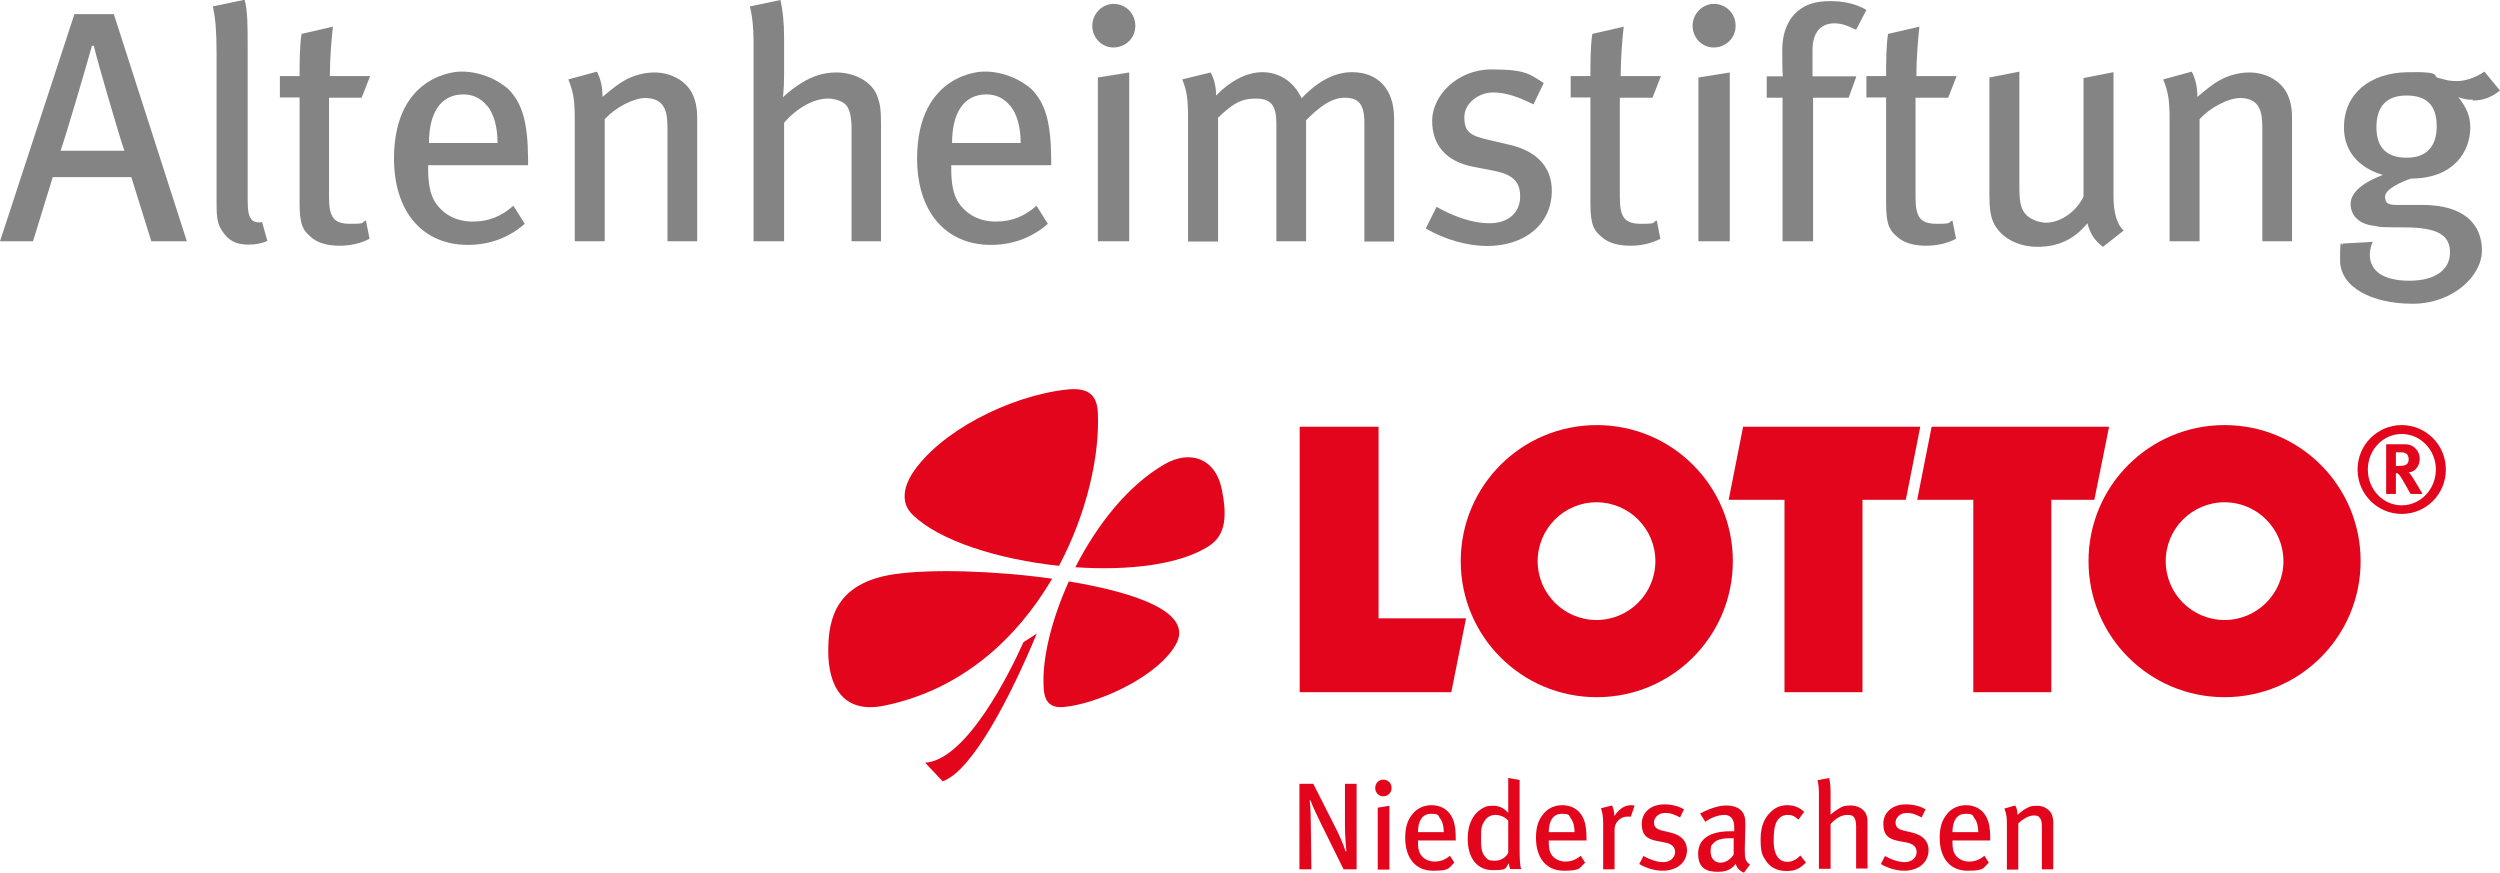 <?xml version="1.0" encoding="UTF-8"?>
<svg id="Ebene_2" xmlns="http://www.w3.org/2000/svg" version="1.1" viewBox="0 0 900.4 314.3">
  <!-- Generator: Adobe Illustrator 29.3.0, SVG Export Plug-In . SVG Version: 2.1.0 Build 146)  -->
  <defs>
    <style>
      .st0 {
        fill: #e2051b;
      }

      .st1 {
        fill: #848484;
      }
    </style>
  </defs>
  <g>
    <polygon class="st0" points="468.1 153.7 496.5 153.7 496.5 222.7 528 222.7 522.7 249.3 468.1 249.3 468.1 153.7 468.1 153.7"/>
    <polygon class="st0" points="627.8 153.7 691.6 153.7 686.4 180 670.8 180 670.8 249.3 642.7 249.3 642.7 180 622.6 180 627.8 153.7 627.8 153.7"/>
    <polygon class="st0" points="695.7 153.7 759.6 153.7 754.3 180 738.8 180 738.8 249.3 710.7 249.3 710.7 180 690.5 180 695.7 153.7 695.7 153.7"/>
    <path class="st0" d="M752.2,202.1c0-27.1,21.9-49,49-49s49,21.9,49,49-21.9,49-49,49-49-21.9-49-49h0ZM780,202.1c0,11.7,9.5,21.2,21.2,21.2s21.2-9.5,21.2-21.2-9.5-21.2-21.2-21.2-21.2,9.5-21.2,21.2h0Z"/>
    <path class="st0" d="M526.1,202.1c0-27.1,21.9-49,49-49s49,21.9,49,49-21.9,49-49,49-49-21.9-49-49h0ZM553.8,202.1c0,11.7,9.5,21.2,21.2,21.2s21.2-9.5,21.2-21.2-9.5-21.2-21.2-21.2-21.2,9.5-21.2,21.2h0Z"/>
    <path class="st0" d="M880.9,169.1c0-8.9-7.2-16-15.9-16s-15.9,7.1-15.9,16,7.2,16,15.9,16,15.9-7,15.9-16h0ZM877.3,169.1c0,7.1-5.5,12.9-12.3,12.9s-12.2-5.8-12.2-12.9,5.5-12.8,12.2-12.8,12.3,5.7,12.3,12.8h0ZM859.4,160v17.9h3.5v-7.5c.2,0,.4,0,.6.1.6.3,1.2,1.2,3,4.4.7,1.3,1,1.8,1.7,3h4.3s-3.3-5.7-4.3-7c-.2-.3-.4-.5-.7-.8,2.2,0,4-2.2,4-4.9s-2.1-5.2-5.3-5.2h-6.8ZM862.9,162.9h1.3c.9,0,1.6,0,2,.3.9.3,1.3,1.1,1.3,2.2s-.3,1.4-.7,1.8c-.5.4-1.2.6-2.7.6h-1.2v-4.9h0Z"/>
    <path class="st0" d="M387.3,204.3c7.8-15.3,19-29.6,32.3-37.2,8.6-4.9,18.1-2.6,20.5,9.4,1.8,9.1,1.5,16.1-4.6,20.1-10.4,6.8-29,9-48.2,7.7h0Z"/>
    <path class="st0" d="M381.5,203.8c-21.8-2.3-43.3-9-52.9-18.5-4.5-4.4-2.8-10.3-.2-14.5,9.7-15.2,35-28.2,55.8-30.5,6.7-.7,10.9,1,11.2,8.4.7,15.1-3.8,35.9-14,55.1h.1Z"/>
    <path class="st0" d="M378.9,208.5c-12.5,21.2-32.2,39.8-60.2,45.6-15.5,3.3-20.4-7.6-20.4-19.6s3-24.6,23.8-27.7c13.1-1.9,35.9-1.3,56.7,1.6h.1Z"/>
    <path class="st0" d="M384.9,209.4c16.6,2.7,31.1,7,36.8,12.5,4.1,4,3.7,7.8.6,12.1-7.7,10.8-27.3,19.4-38.8,20.6-6,.7-7.4-2.8-7.6-6.8-.7-10.1,2.7-24.4,9.1-38.5h-.1Z"/>
    <path class="st0" d="M373.4,228.2c-9.3,22.4-23.2,49.5-33.9,53.2l-6.3-6.7c15.1-1,30.8-33.1,35.4-43.4l4.8-3.1h0Z"/>
    <path class="st0" d="M488.6,313.1v-30.8h-4.2v15.1c0,3.4.4,8.3.5,9.2h-.3c-.2-.8-1.7-4.7-3-7.3l-8.6-17h-5v30.8h4.3l-.2-16.2c0-2.9-.1-5.9-.4-8.6h.3c.6,1.7,2.2,5.2,3.8,8.4l8.1,16.4h4.7ZM501.2,283.8c0-1.7-1.3-3-3-3s-2.9,1.3-2.9,3,1.3,3,2.9,3,3-1.3,3-3h0ZM500.4,313.1v-22.9l-4.2.7v22.3h4.2ZM524.3,302.8v-.7c0-5.1-.8-7.6-2.7-9.7-1.6-1.6-3.6-2.4-6.1-2.4s-5,1-6.7,3.1c-1.9,2.3-2.7,4.8-2.7,8.7,0,7.3,3.8,11.8,10,11.8s5.5-.9,7.7-2.9l-1.6-2.5c-1.6,1.4-3.4,2.1-5.5,2.1s-4-.9-5.1-2.6c-.7-1.1-.9-2.5-.9-4.5v-.5h13.6ZM520,299.7h-9.3c0-4.1,1.6-6.6,4.7-6.6s2.5.7,3.2,1.6c.9,1.1,1.4,2.9,1.4,5.1h0ZM547.9,313.1c-.5-1.4-.6-3.9-.6-7.5v-24.7l-4.1-.7v12.6c-1.5-1.8-3.3-2.6-5.5-2.6s-3,.4-4.4,1.3c-3,2-4.7,5.7-4.7,10.5,0,7.1,3.4,11.4,9.1,11.4s4.2-.8,5.8-2.5c0,1.1.2,1.4.4,2.1h4ZM543.1,307.4c-.8,1.3-2.4,2.6-4.7,2.6s-2.5-.4-3.3-1.2c-1.2-1.3-1.7-2.5-1.7-6.8s.3-4.7,1.2-6.2c.8-1.4,2.2-2.3,3.9-2.3s3.6.7,4.7,2.1v11.7h-.1ZM571.4,302.8v-.7c0-5.1-.8-7.6-2.7-9.7-1.6-1.6-3.6-2.4-6.1-2.4s-5,1-6.7,3.1c-1.9,2.3-2.7,4.8-2.7,8.7,0,7.3,3.8,11.8,10,11.8s5.5-.9,7.7-2.9l-1.6-2.5c-1.6,1.4-3.4,2.1-5.5,2.1s-4-.9-5.1-2.6c-.7-1.1-.9-2.5-.9-4.5v-.5h13.6ZM567.1,299.7h-9.3c0-4.1,1.6-6.6,4.7-6.6s2.5.7,3.2,1.6c.9,1.1,1.4,2.9,1.4,5.1h0ZM588.9,290.2c-.4-.1-.8-.2-1.4-.2-2.4,0-4.3,1.3-6.1,3.9v-.4c0-1.1-.4-2.6-.8-3.4l-4,1c.5,1.4.8,2.9.8,5.6v16.4h4.1v-14.4c0-2.5,2.1-4.6,4.6-4.6s.8,0,1.2.2l1.4-4.1h.2ZM607.6,306.2c0-2.9-1.7-5.3-5.8-6.3l-2.9-.7c-2.4-.5-3.2-1.4-3.2-3s1.5-3.4,3.9-3.4,3.4.6,5.5,1.6l1.4-2.9c-1.8-1.1-4.3-1.8-7.1-1.8-4.8,0-8.1,2.9-8.1,7s1.9,5.5,5.5,6.2l2.7.5c2.6.5,3.8,1.6,3.8,3.5s-1.7,3.6-4.2,3.6-5-1-7.2-2.2l-1.5,2.9c2.6,1.5,5.6,2.4,8.4,2.4,5.2,0,8.8-3,8.8-7.5h0ZM630.2,311.3c-1.7-1.1-1.8-2.3-1.8-5.4s.2-6.7.2-8.3,0-2.9-.4-3.9c-.8-2.4-3.2-3.6-6.5-3.6s-7.2,1.7-9.4,2.9l1.9,3c1.8-1.4,4.5-2.5,6.9-2.5s3.5,1.8,3.5,4.4v1.5h-1.6c-7.2,0-11.4,2.8-11.4,8s2.8,6.6,7.2,6.6,5.8-2.2,6.3-2.9c.5,1.6,1.6,2.7,3,3.2l2.1-2.8h0v-.2h0ZM624.4,302.1v5.7c-1.2,1.8-2.9,2.9-4.8,2.9s-3.5-1.4-3.5-3.9.3-2.3,1.2-3.3,2.8-1.6,5.9-1.6.7,0,1.3,0h0v.2h-.1ZM650.4,310.6l-2-2.5c-1.3,1.5-3,2.3-4.6,2.3s-2.4-.5-3.2-1.3c-1.2-1.3-1.8-3.3-1.8-6.4s.3-5.3,1.1-6.8,2.2-2.4,3.9-2.4,2.5.4,3.9,1.7l2.1-2.8c-1.7-1.6-3.7-2.4-6.1-2.4s-4.2.8-5.8,2.3c-2.1,1.9-3.8,4.8-3.8,9.9s.7,6,2.1,8.1c1.6,2.2,4,3.4,7.2,3.4s4.7-.8,6.9-2.9h0v-.2h0ZM672.6,313.1v-16c0-2,0-2.6-.4-3.6-.7-2-3-3.4-5.6-3.4s-3.2.4-4.9,1.5c-.9.6-1.4.9-2.4,1.8v-8c0-2.2-.2-3.8-.5-5.2l-4.2.8c.3,1.3.5,2.8.5,4.7v27.2h4.2v-16.1c1.7-2,4-3.3,5.9-3.3s2.1.4,2.5.8c.4.5.8,1.6.8,3.1v15.4h4v.3h.1ZM694.6,306.2c0-2.9-1.7-5.3-5.8-6.3l-2.9-.7c-2.4-.5-3.2-1.4-3.2-3s1.5-3.4,3.9-3.4,3.4.6,5.5,1.6l1.4-2.9c-1.8-1.1-4.3-1.8-7.1-1.8-4.8,0-8.1,2.9-8.1,7s1.9,5.5,5.5,6.2l2.7.5c2.6.5,3.8,1.6,3.8,3.5s-1.7,3.6-4.2,3.6-5.1-1-7.2-2.2l-1.5,2.9c2.6,1.5,5.6,2.4,8.4,2.4,5.2,0,8.8-3,8.8-7.5h0ZM716.8,302.8v-.7c0-5.1-.8-7.6-2.7-9.7-1.6-1.6-3.6-2.4-6.1-2.4s-5,1-6.7,3.1c-1.9,2.3-2.7,4.8-2.7,8.7,0,7.3,3.8,11.8,10,11.8s5.5-.9,7.7-2.9l-1.6-2.5c-1.6,1.4-3.4,2.1-5.5,2.1s-4-.9-5.1-2.6c-.7-1.1-.9-2.5-.9-4.5v-.5h13.6ZM712.5,299.7h-9.3c0-4.1,1.6-6.6,4.7-6.6s2.5.7,3.2,1.6c.9,1.1,1.4,2.9,1.4,5.1h0ZM739.5,313.1v-16.9c0-1-.2-2-.5-2.8-.8-1.9-2.9-3.2-5.3-3.2s-2.9.4-4.2,1.1c-.9.5-1.6,1.1-2.9,2.2,0-1.4-.2-2.4-.8-3.4l-3.9,1.1c.6,1.6.9,2.6.9,5.3v16.7h4.1v-16.6c1.5-1.6,3.9-2.9,5.5-2.9s1.8.3,2.3.9c.5.7.7,1.4.7,3.4v15.1h4.1Z"/>
  </g>
  <g>
    <path class="st1" d="M54.5,86.9l-7.2-23.1h-28.3l-7.1,23.1H0L26.8,5.1h14.2l26.3,81.8h-12.8ZM33.8,16.5h-.7c-1.2,4.6-9.8,33.9-11.3,37.8h23c-1.4-3.8-10-33.1-11-37.8Z"/>
    <path class="st1" d="M89.5,88.1c-4.3,0-7-1.3-9.2-4.5-1.8-2.5-2.3-4.5-2.3-10.3V19.4c0-8.4-.4-12.4-1.3-17.1L88.1-.1c1.1,3.9,1.1,9.6,1.1,17v55.2c0,4.1.4,6.3,1.9,7.4.8.6,2.1.7,3.3.5l1.9,6.8c-2.3.9-4.1,1.3-6.8,1.3Z"/>
    <path class="st1" d="M130.2,35.2h-11.7v35.8c0,7.4,1.8,9.6,7.7,9.6s3.7-.4,5.6-1.2l1.3,6.6c-3.3,1.7-6.9,2.5-10.8,2.5s-7.8-.8-10.4-3.2c-2.4-2.1-4-3.7-4-11.9v-38.3h-7.1v-7.7h7.1c0-4.6,0-10.7.7-15.2l11.3-2.6c-.5,4.3-1.1,11.7-1.1,17.8h14.5l-3,7.7h-.1Z"/>
    <path class="st1" d="M183,32c5.2,5.3,7.1,12,7.2,25.6v1.9h-36.2.2s0,1.4,0,1.4c0,5.1.7,9,2.5,11.9,3.1,4.7,7.9,7,13.6,7s10.3-1.9,14.6-5.7l4.1,6.5c-5.8,5.1-12.8,7.6-20.5,7.6-16.5,0-26.7-12.2-26.6-31.4.2-30.7,23.6-31,23.6-31,0,0,9.2-.8,17.5,6.2ZM175.4,38.1c-1.9-2.4-4.7-4.1-8.5-4.1-8.3,0-12.4,6.8-12.4,17.5h24.7c0-5.7-1.3-10.4-3.7-13.4h-.1Z"/>
    <path class="st1" d="M371.4,32c5.2,5.3,7.1,12,7.2,25.6v1.9h-36.2.2s0,1.4,0,1.4c0,5.1.7,9,2.5,11.9,3.1,4.7,7.9,7,13.6,7s10.3-1.9,14.6-5.7l4.1,6.5c-5.8,5.1-12.8,7.6-20.5,7.6-16.5,0-26.7-12.2-26.6-31.4.2-30.7,23.6-31,23.6-31,0,0,9.2-.8,17.5,6.2ZM363.8,38.1c-1.9-2.4-4.7-4.1-8.5-4.1-8.3,0-12.4,6.8-12.4,17.5h24.7c0-5.7-1.3-10.4-3.7-13.4h-.1Z"/>
    <path class="st1" d="M240.4,86.9v-40.1c0-5.3-.5-7.2-1.9-9.1-1.2-1.5-3.3-2.4-6-2.4-4.3,0-10.7,3.3-14.7,7.6v44h-10.8v-44.2c0-7.1-.6-9.8-2.3-14.1l10.3-2.8c1.4,2.8,2,5.5,2,9.1,3.8-3.2,5.5-4.5,7.7-5.8,3.4-2,7.4-3,11-3,6.3,0,11.9,3.3,14,8.4.9,2.1,1.4,4.7,1.4,7.5v44.9h-10.8.1Z"/>
    <path class="st1" d="M306.7,86.9v-40.8c0-4.1-.8-7-2-8.3-1.1-1.2-3.7-2.3-6.5-2.3-5.1,0-11.1,3.3-15.8,8.7v42.7h-11V14.7c0-5.1-.5-9-1.3-12.4L281.1,0c.8,3.6,1.3,7.9,1.3,13.8v13.3c0,2.1-.1,4.9-.4,7.9,2.6-2.4,3.9-3.3,6.3-4.9,4.4-2.8,8.5-4,12.9-4,7,0,13.2,3.6,14.9,8.9.9,2.7,1.2,4.3,1.2,9.6v42.3h-10.7.1Z"/>
    <path class="st1" d="M401,17.1c-4.3,0-7.6-3.6-7.6-7.8s3.4-7.9,7.7-7.9,7.8,3.4,7.8,7.9-3.6,7.8-7.9,7.8ZM395.4,86.9V27.9l11.3-1.8v60.8h-11.3Z"/>
    <path class="st1" d="M491.4,86.9v-42.6c0-6.8-2.1-9.1-7.1-9.1s-9.4,3.6-13.9,8.1v43.6h-10.7v-42.3c0-6.6-1.9-9.1-7.4-9.1s-8.5,2-13.6,6.9v44.6h-10.8v-43.6c0-8.4-.5-10.7-2.1-14.8l10.2-2.5c1.2,2,2,5,2,8.3,5.1-5.3,11.1-8.4,16.7-8.4s11.1,3,14.1,9.4c5.9-6.3,12.1-9.4,18.1-9.4,9.2,0,15.2,5.8,15.2,16.7v44.3h-10.8,0Z"/>
    <path class="st1" d="M535.7,88.6c-7.2,0-15.3-2.3-22.2-6.3l3.9-7.8c5.7,3.2,12.4,5.9,19.1,5.9s11-3.8,11-9.6-3.1-8.1-10-9.4l-7.2-1.4c-9.4-1.9-14.5-7.7-14.5-16.5s8.7-18.5,21.5-18.5,13.9,2,18.7,4.9l-3.7,7.7c-5.5-2.7-9.8-4.3-14.6-4.3s-10.3,3.6-10.3,8.9,2.1,6.6,8.4,8.1l7.7,1.8c10.9,2.5,15.4,8.8,15.4,16.6,0,11.9-9.5,19.9-23.4,19.9h.2Z"/>
    <path class="st1" d="M595.1,35.2h-11.7v35.8c0,7.4,1.8,9.6,7.7,9.6s3.7-.4,5.6-1.2l1.3,6.6c-3.3,1.7-6.9,2.5-10.8,2.5s-7.8-.8-10.4-3.2c-2.4-2.1-4-3.7-4-11.9v-38.3h-7.1v-7.7h7.1c0-4.6,0-10.7.7-15.2l11.3-2.6c-.5,4.3-1.1,11.7-1.1,17.8h14.5l-3,7.7h0Z"/>
    <path class="st1" d="M617.2,17.1c-4.3,0-7.6-3.6-7.6-7.8s3.4-7.9,7.7-7.9,7.8,3.4,7.8,7.9-3.6,7.8-7.9,7.8ZM611.7,86.9V27.9l11.3-1.8v60.8h-11.3Z"/>
    <path class="st1" d="M668.4,10.7c-2.6-1.3-5-2.3-7.7-2.3-5,0-7.9,3.4-7.9,9.5v9.6h15.8l-2.8,7.7h-12.8v51.7h-11v-51.7h-5.7v-7.7h5.8c-.2-1.2-.2-8.5-.2-9.5,0-8.1,3.4-12.6,6.6-14.8,2.8-2,6.4-2.8,10.8-2.8s9.2.9,12.9,3.2l-3.7,7.1h0Z"/>
    <path class="st1" d="M701.6,35.2h-11.7v35.8c0,7.4,1.8,9.6,7.7,9.6s3.7-.4,5.6-1.2l1.3,6.6c-3.3,1.7-6.9,2.5-10.8,2.5s-7.8-.8-10.4-3.2c-2.4-2.1-4-3.7-4-11.9v-38.3h-7.1v-7.7h7.1c0-4.6,0-10.7.7-15.2l11.3-2.6c-.5,4.3-1.1,11.7-1.1,17.8h14.5l-3,7.7h0Z"/>
    <path class="st1" d="M757.4,88.9c-3-2.3-4.5-4.5-5.6-8.5-4.7,5.8-10.6,8.5-17.9,8.5s-13.5-3.4-16-8.9c-1.1-2.4-1.4-5.7-1.4-10V27.9l10.8-2.1v41.4c0,6,.6,8.4,2.7,10.4,1.5,1.4,4.3,2.6,6.9,2.6,5.3,0,11-4.1,13.5-9.4V28.1l10.8-2.1v44.7c0,6,1.3,10.3,3.7,12.3l-7.5,5.9Z"/>
    <path class="st1" d="M814.8,86.9v-40.1c0-5.3-.5-7.2-1.9-9.1-1.2-1.5-3.3-2.4-6-2.4-4.3,0-10.7,3.3-14.7,7.6v44h-10.8v-44.2c0-7.1-.6-9.8-2.3-14.1l10.3-2.8c1.4,2.8,2,5.5,2,9.1,3.8-3.2,5.5-4.5,7.7-5.8,3.4-2,7.4-3,11-3,6.3,0,11.9,3.3,14,8.4.9,2.1,1.4,4.7,1.4,7.5v44.9h-10.8,0Z"/>
    <path class="st1" d="M890.5,35.9c-1.8,0-2.3,0-5.1-.9,3.1,3.9,4.3,7.1,4.3,10.9,0,8.5-5.8,18.4-21.3,18.4-3.7,1.2-9.4,3.9-9.4,6.5s1.4,3,4.3,3h9.1c15.2,0,21.5,7.1,21.5,16.4s-10.6,19.2-25,19.2-26.1-5.8-26.1-15.7.5-4.3,1.1-6l10.7-.6c-.5.9-1.1,2.8-1.1,4.5,0,6.2,5.1,9.5,14.3,9.5s14.6-3.9,14.6-10.2-4.6-9-16.4-9-8.9-.4-11.1-.6c-5.2-.6-8.3-3.6-8.3-7.9s4.9-7.9,11.6-10.4c-9.1-2.7-14-8.9-14-17.1,0-12,9.1-19.6,22.8-19.9s8.5,1.6,11.4,2.1c3.1.9,4.1,1.1,6.7,1.1s6.5-1.2,9.7-3.4l5.6,6.8c-3.3,2.6-6.2,3.6-9.8,3.6v-.3ZM866.7,34.4c-7,0-10.8,3.8-10.8,11.4s3.9,11,10.9,11,10.8-3.9,10.8-11.3-3.4-11.1-10.9-11.1Z"/>
  </g>
</svg>